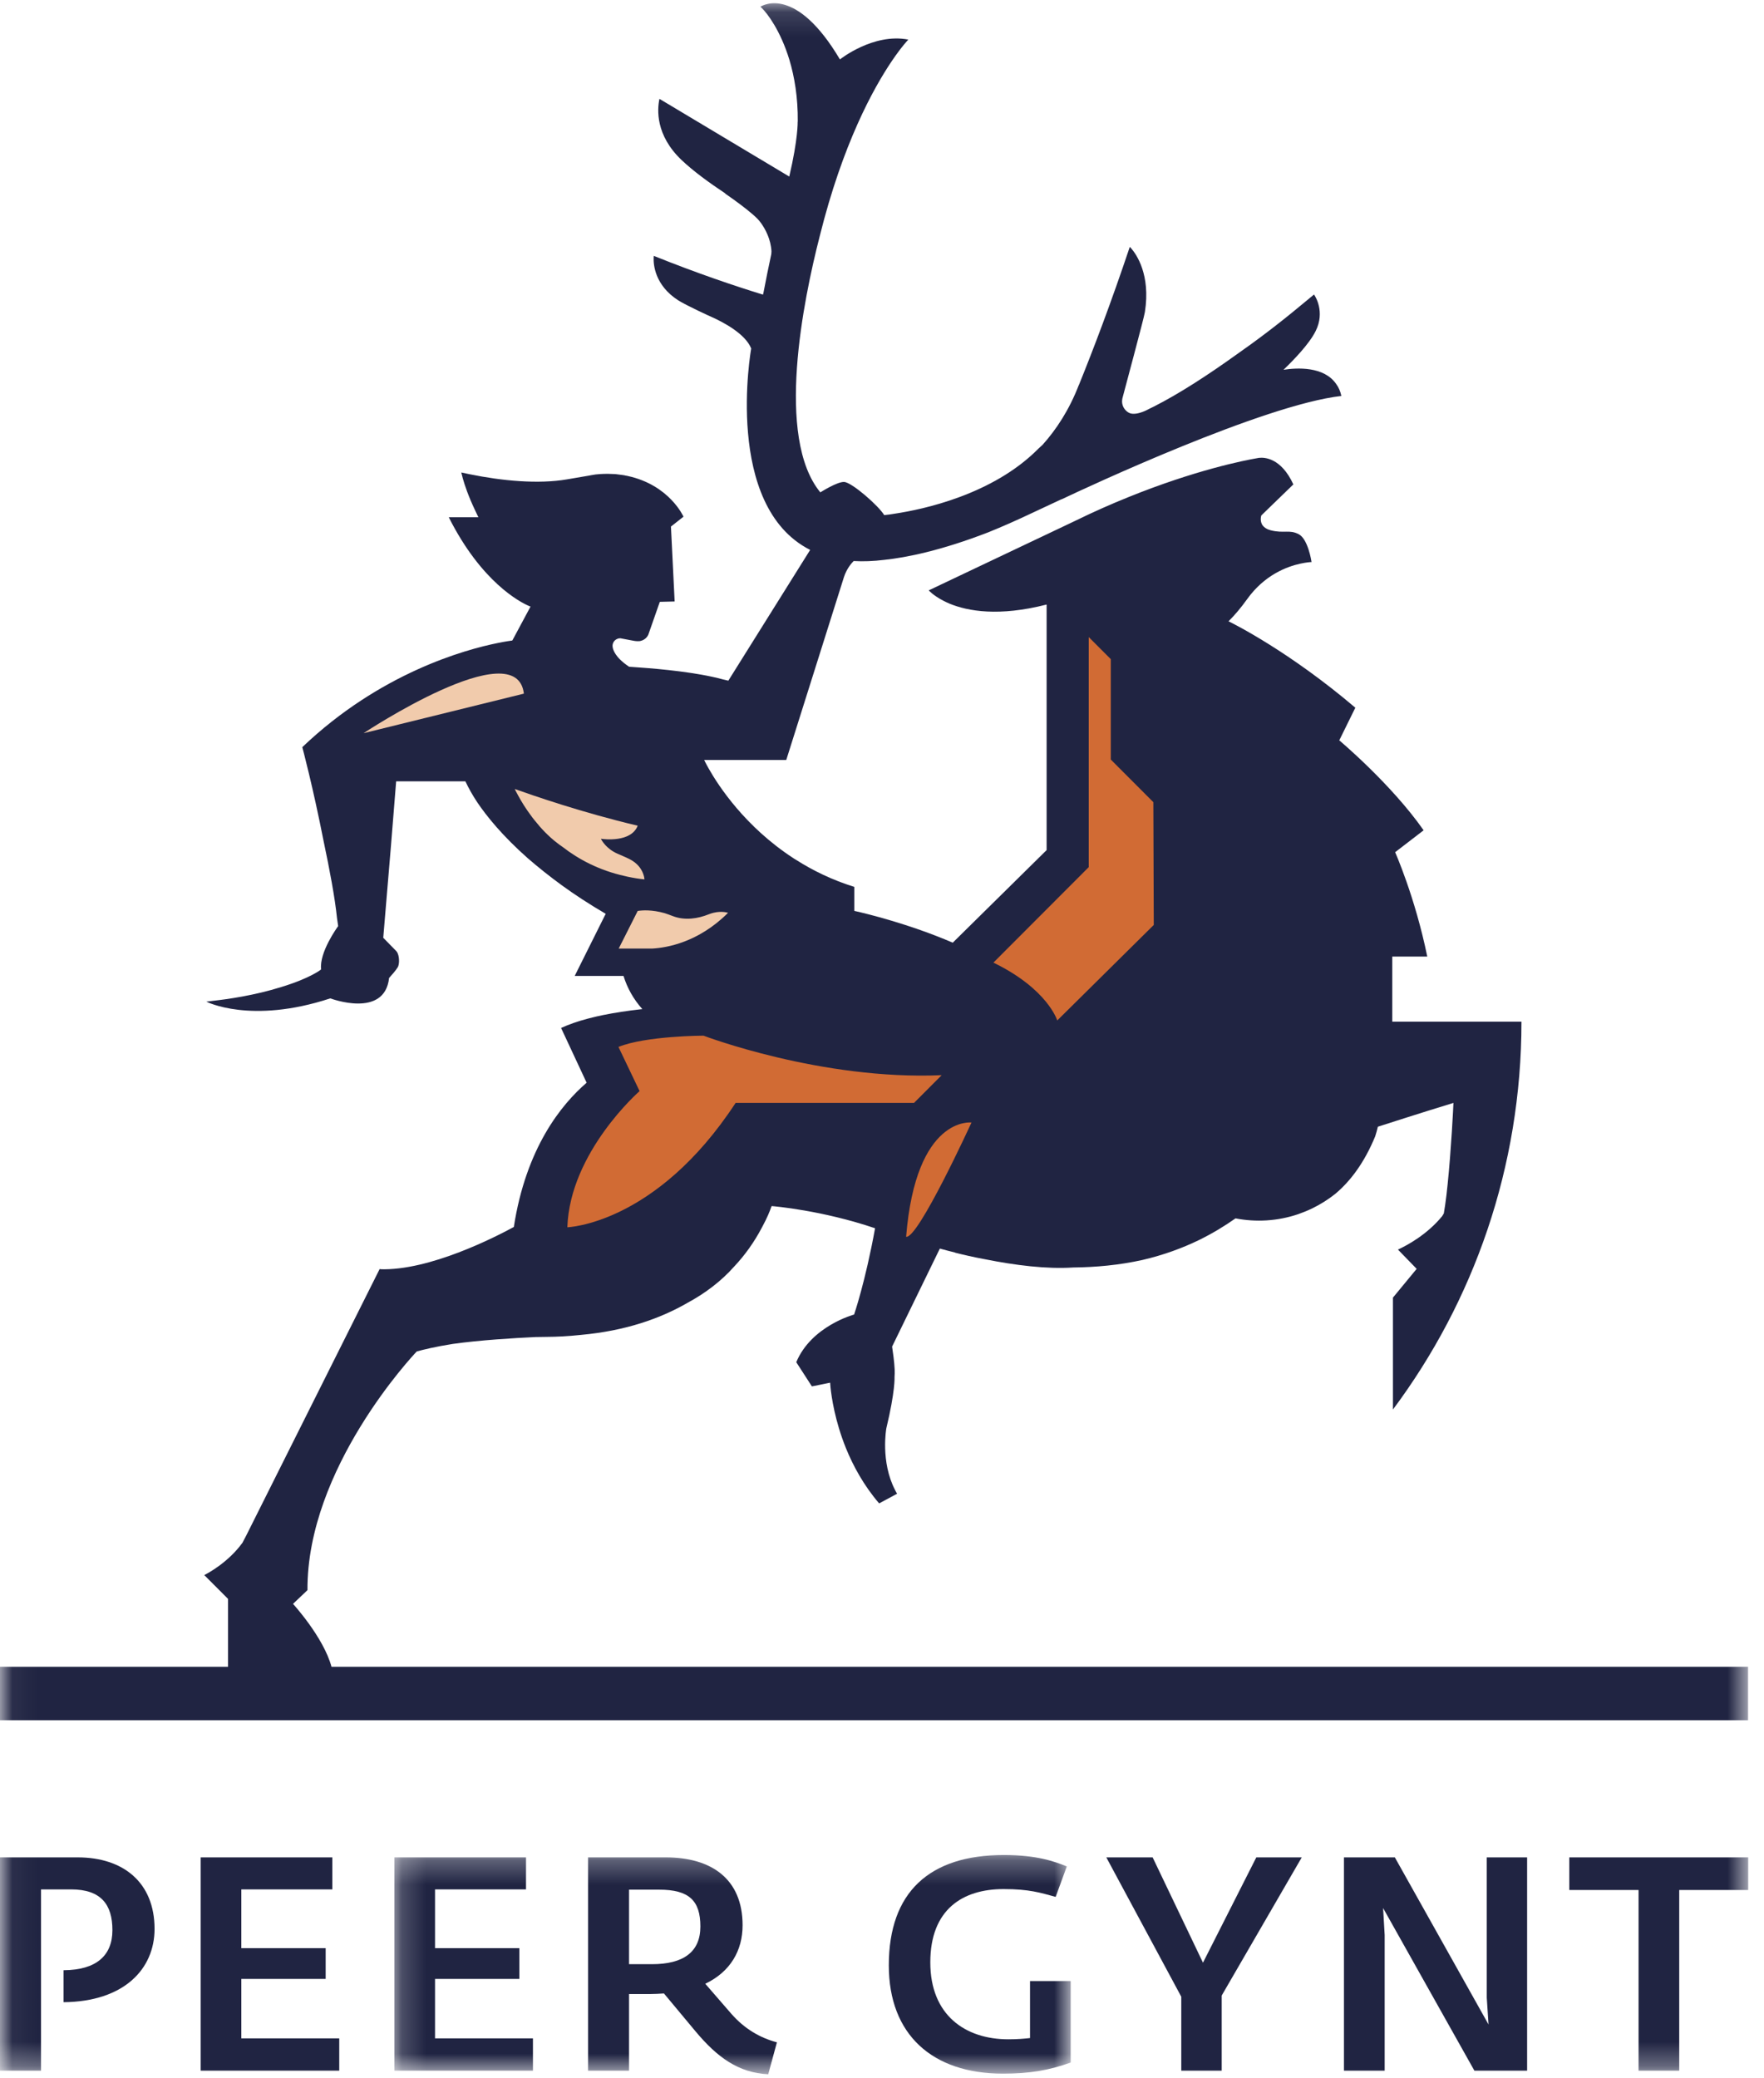 <svg width="73px" height="86px" viewBox="0 0 73 86" version="1.1" xmlns="http://www.w3.org/2000/svg" xmlns:xlink="http://www.w3.org/1999/xlink">
    <defs>
        <polygon id="path-1" points="28.181 9.298 0.193 9.298 0.193 0.275 28.181 0.275 28.181 9.298"></polygon>
        <polygon id="path-3" points="0.051 85.69 0.051 0.134 72.346 0.134 72.346 85.69"></polygon>
    </defs>
    <g id="Symbols" stroke="none" stroke-width="1" fill="none" fill-rule="evenodd">
        <g id="Header" transform="translate(-135, -14)">
            <g id="Group">
                <g id="PG_LOGO" transform="translate(135, 14)">
                    <polyline id="Fill-1" fill="#202442" points="8.304 85.69 8.304 76.864 13.752 76.864 13.752 78.189 9.987 78.189 9.987 80.621 13.477 80.621 13.477 81.894 9.987 81.894 9.987 84.354 14.039 84.354 14.039 85.69 8.304 85.69"></polyline>
                    <g id="Group-6" transform="translate(16.128, 76.491)">
                        <mask id="mask-2" fill="white">
                            <use xlink:href="#path-1"></use>
                        </mask>
                        <g id="Clip-3"></g>
                        <polyline id="Fill-2" fill="#202442" mask="url(#mask-2)" points="0.193 9.199 0.193 0.373 5.64 0.373 5.64 1.698 1.875 1.698 1.875 4.13 5.365 4.13 5.365 5.403 1.875 5.403 1.875 7.863 5.927 7.863 5.927 9.199 0.193 9.199"></polyline>
                        <path d="M11.149,1.709 L9.904,1.709 L9.904,4.793 L10.851,4.793 C12.148,4.793 12.856,4.294 12.856,3.233 C12.856,2.158 12.383,1.709 11.149,1.709 Z M15.664,9.349 C14.429,9.288 13.557,8.649 12.658,7.576 L11.348,6.004 C11.162,6.016 10.975,6.028 10.778,6.028 L9.904,6.028 L9.904,9.199 L8.208,9.199 L8.208,0.373 L11.425,0.373 C13.308,0.373 14.603,1.26 14.603,3.184 C14.603,4.218 14.105,5.106 13.058,5.603 L14.142,6.852 C14.679,7.463 15.314,7.838 16.023,8.027 L15.664,9.349 L15.664,9.349 Z" id="Fill-4" fill="#202442" mask="url(#mask-2)"></path>
                        <path d="M25.376,9.323 C22.446,9.323 20.654,7.7 20.654,4.842 C20.654,1.811 22.335,0.275 25.413,0.275 C26.796,0.275 27.521,0.547 28.02,0.747 L27.559,2.008 C26.923,1.836 26.473,1.685 25.402,1.685 C23.717,1.685 22.371,2.52 22.371,4.719 C22.371,6.904 23.819,7.902 25.603,7.902 C25.976,7.902 26.262,7.876 26.498,7.85 L26.498,5.491 L28.181,5.491 L28.181,8.863 C27.284,9.186 26.486,9.323 25.376,9.323" id="Fill-5" fill="#202442" mask="url(#mask-2)"></path>
                    </g>
                    <polyline id="Fill-7" fill="#202442" points="50.558 82.581 50.558 85.69 48.885 85.69 48.885 82.631 45.783 76.864 47.7 76.864 49.783 81.222 51.99 76.864 53.871 76.864 50.558 82.581"></polyline>
                    <polyline id="Fill-8" fill="#202442" points="61.015 85.69 57.237 78.961 57.302 80.075 57.302 85.69 55.617 85.69 55.617 76.864 57.723 76.864 61.6 83.78 61.527 82.669 61.527 76.864 63.197 76.864 63.197 85.69 61.015 85.69"></polyline>
                    <g id="Group-13">
                        <mask id="mask-4" fill="white">
                            <use xlink:href="#path-3"></use>
                        </mask>
                        <g id="Clip-10"></g>
                        <polyline id="Fill-9" fill="#202442" mask="url(#mask-4)" points="69.492 78.214 69.492 85.69 67.809 85.69 67.809 78.214 64.943 78.214 64.943 76.864 72.346 76.864 72.346 78.214 69.492 78.214"></polyline>
                        <path d="M3.218,76.864 L0,76.864 L0,85.69 L1.698,85.69 L1.698,78.189 L2.943,78.189 C4.176,78.189 4.652,78.811 4.652,79.874 C4.652,80.934 3.978,81.523 2.644,81.534 L2.631,81.534 L2.631,82.857 C5.133,82.834 6.396,81.484 6.396,79.824 C6.396,77.902 5.1,76.864 3.218,76.864" id="Fill-11" fill="#202442" mask="url(#mask-4)"></path>
                        <path d="M13.719,68.978 C13.39,67.754 12.126,66.373 12.126,66.373 L12.124,66.375 L12.126,66.373 L12.724,65.805 C12.694,60.763 17.095,56.087 17.247,55.927 C17.502,55.857 18.006,55.731 18.742,55.615 C19.887,55.456 21.247,55.374 22.159,55.331 C22.277,55.331 22.439,55.329 22.64,55.324 C23.018,55.322 23.5,55.301 24.044,55.242 C25.891,55.074 27.325,54.564 28.436,53.924 C29.154,53.537 29.827,53.042 30.386,52.41 C30.822,51.947 31.212,51.407 31.539,50.782 C31.753,50.391 31.866,50.097 31.908,49.973 C31.918,49.953 31.926,49.932 31.934,49.911 C32.028,49.918 34.021,50.086 36.213,50.829 C35.809,53.057 35.345,54.4 35.345,54.4 C35.345,54.4 33.577,54.871 32.952,56.372 L33.599,57.373 L34.353,57.22 C34.353,57.22 34.357,57.288 34.369,57.412 C34.411,57.811 34.55,58.793 35.004,59.92 C35.305,60.663 35.744,61.472 36.382,62.215 L37.125,61.815 C37.095,61.766 37.067,61.716 37.042,61.664 C36.429,60.489 36.679,59.11 36.679,59.11 C37.053,57.553 37.019,56.987 37.019,56.987 C37.027,56.898 37.027,56.79 37.024,56.669 C37.009,56.349 36.952,55.954 36.918,55.726 L38.894,51.67 C39.098,51.726 39.307,51.781 39.524,51.834 L39.521,51.839 C39.867,51.926 40.288,52.025 40.769,52.113 C42.006,52.36 43.31,52.526 44.42,52.452 C45.347,52.443 46.313,52.355 47.276,52.142 C48.152,51.938 48.928,51.651 49.612,51.32 C50.177,51.043 50.683,50.735 51.129,50.42 C51.976,50.584 52.87,50.536 53.727,50.245 C53.921,50.177 54.117,50.097 54.308,50.005 C54.651,49.838 54.964,49.638 55.251,49.412 C55.896,48.873 56.465,48.103 56.909,47.028 C56.952,46.898 56.988,46.763 57.021,46.627 C57.314,46.534 58.749,46.069 60.148,45.642 C60.144,45.783 60.057,47.56 59.906,49.025 C59.89,49.185 59.873,49.331 59.858,49.462 C59.825,49.735 59.79,49.989 59.751,50.21 C59.751,50.212 59.751,50.214 59.751,50.214 C59.728,50.254 59.704,50.29 59.681,50.329 C59.05,51.099 58.23,51.536 57.852,51.712 L58.626,52.509 L57.645,53.699 L57.645,58.33 C60.986,53.852 62.963,48.3 62.963,42.283 C62.963,42.283 62.963,42.281 62.963,42.279 L57.617,42.279 L57.617,39.585 L59.065,39.585 C58.56,37.12 57.735,35.267 57.735,35.267 L58.914,34.36 C57.568,32.436 55.423,30.638 55.423,30.638 L56.088,29.287 C53.359,26.968 51.083,25.831 50.845,25.713 L50.842,25.713 L50.841,25.711 C51.086,25.466 51.346,25.164 51.614,24.79 C52.329,23.792 53.261,23.445 53.813,23.326 C54.052,23.273 54.221,23.261 54.276,23.259 C54.268,23.196 54.125,22.312 53.752,22.111 C53.36,21.902 53.14,22.085 52.585,21.945 C52.424,21.904 52.325,21.832 52.261,21.754 C52.115,21.568 52.197,21.331 52.197,21.331 L52.56,20.979 L53.523,20.046 C53.011,18.931 52.308,18.926 52.113,18.947 C52.111,18.947 52.108,18.947 52.106,18.947 C52.086,18.95 52.052,18.955 52.008,18.964 C51.501,19.051 49.469,19.45 46.698,20.572 C46.006,20.851 45.27,21.174 44.499,21.552 L38.434,24.431 C38.434,24.431 38.619,24.644 39.041,24.861 C39.121,24.903 39.21,24.945 39.305,24.985 C40.059,25.293 41.339,25.523 43.312,25.018 L43.312,35.18 L39.428,39.011 C37.611,38.228 35.818,37.801 35.434,37.714 C35.383,37.703 35.354,37.697 35.354,37.697 L35.354,36.702 C34.439,36.418 33.637,36.025 32.937,35.579 C32.909,35.565 32.83,35.513 32.819,35.505 C30.835,34.209 29.739,32.529 29.339,31.824 C29.205,31.589 29.141,31.45 29.141,31.45 L32.538,31.45 C32.538,31.45 34.919,23.903 34.925,23.882 C35.043,23.517 35.26,23.283 35.328,23.217 C35.719,23.24 36.142,23.224 36.603,23.168 C37.514,23.071 38.937,22.788 40.905,22.026 C41.457,21.803 42.061,21.538 42.724,21.223 C42.724,21.223 43.906,20.671 43.924,20.662 L43.929,20.665 C44.978,20.167 52.294,16.749 55.51,16.386 C55.468,16.19 55.397,16.031 55.302,15.901 C54.798,15.15 53.664,15.217 53.115,15.303 C53.553,14.883 54.188,14.223 54.449,13.694 C54.841,12.903 54.433,12.266 54.382,12.193 C54.382,12.189 54.38,12.188 54.378,12.188 C54.301,12.252 54.113,12.41 53.842,12.63 C52.885,13.428 51.973,14.112 51.144,14.691 C50.038,15.484 48.812,16.291 47.732,16.834 C47.689,16.85 47.455,16.973 47.444,16.978 C46.907,17.231 46.719,17.08 46.719,17.08 L46.719,17.083 C46.55,16.991 46.434,16.814 46.434,16.608 C46.434,16.566 46.448,16.487 46.448,16.487 C46.512,16.23 47.354,13.122 47.379,12.913 C47.623,11.371 47.026,10.526 46.82,10.287 C46.779,10.239 46.754,10.218 46.754,10.218 C45.98,12.528 45.249,14.45 44.649,15.931 L44.647,15.929 C44.244,16.973 43.708,17.78 43.148,18.405 C43.092,18.459 43.032,18.512 42.974,18.565 C41.08,20.484 38.161,21.085 37.055,21.253 C36.895,21.281 36.74,21.303 36.591,21.317 C36.368,20.939 35.255,19.96 34.933,19.945 C34.648,19.929 33.948,20.376 33.948,20.376 C32.08,18.102 33.244,12.417 33.924,9.769 C34.874,5.954 36.137,3.666 36.905,2.528 C37.319,1.916 37.589,1.639 37.589,1.639 C36.14,1.355 34.759,2.459 34.759,2.459 C32.96,-0.575 31.591,0.201 31.468,0.279 C31.494,0.299 31.516,0.322 31.539,0.346 C31.75,0.552 32.301,1.268 32.667,2.473 C32.875,3.168 33.025,4.024 33.014,5.038 L33.01,5.038 C33.01,5.038 33.032,5.733 32.662,7.306 L27.29,4.091 C27.194,4.537 27.126,5.596 28.205,6.622 C28.68,7.074 29.344,7.56 30.017,8.006 L30.012,8.013 C30.012,8.013 31.24,8.849 31.475,9.208 C31.482,9.218 31.487,9.225 31.494,9.232 C31.673,9.483 31.899,9.899 31.926,10.401 C31.926,10.441 31.922,10.479 31.918,10.518 C31.808,11.029 31.697,11.575 31.593,12.123 C31.586,12.144 31.581,12.168 31.574,12.193 C30.409,11.834 28.867,11.316 27.057,10.589 C27.057,10.589 27.05,10.619 27.05,10.671 C27.04,10.934 27.09,11.801 28.069,12.43 C28.403,12.641 29.411,13.104 29.476,13.13 C29.899,13.32 30.843,13.804 31.087,14.422 C31.078,14.465 29.932,20.937 33.527,22.757 L30.141,28.168 C30.066,28.15 29.991,28.132 29.915,28.115 C28.85,27.824 27.319,27.683 26.496,27.625 C26.307,27.611 26.15,27.601 26.034,27.592 C25.71,27.374 25.554,27.192 25.481,27.078 C25.402,26.96 25.367,26.862 25.356,26.796 C25.352,26.774 25.349,26.752 25.349,26.729 C25.349,26.594 25.432,26.481 25.552,26.437 C25.554,26.435 25.558,26.434 25.563,26.432 C25.566,26.43 25.571,26.429 25.576,26.427 C25.578,26.427 25.581,26.425 25.583,26.425 C25.608,26.418 25.634,26.415 25.662,26.415 C25.667,26.415 25.674,26.415 25.679,26.415 C25.679,26.415 26.125,26.5 26.138,26.502 C26.199,26.516 26.342,26.543 26.457,26.533 L26.458,26.533 C26.471,26.531 26.485,26.53 26.498,26.526 C26.502,26.526 26.505,26.526 26.507,26.525 L26.507,26.523 C26.509,26.523 26.509,26.523 26.511,26.523 C26.652,26.491 26.77,26.395 26.829,26.266 C26.833,26.261 27.305,24.906 27.305,24.906 L27.917,24.891 L27.919,24.891 L27.766,21.791 L28.285,21.382 C28.285,21.382 27.71,20.072 25.974,19.697 L25.974,19.696 C25.94,19.689 25.907,19.682 25.873,19.678 C25.863,19.674 25.853,19.673 25.841,19.669 C25.8,19.664 25.757,19.656 25.714,19.651 C25.639,19.64 25.559,19.629 25.479,19.621 C25.479,19.621 25.448,19.616 25.367,19.616 C25.097,19.6 24.863,19.612 24.694,19.631 C24.674,19.633 24.654,19.634 24.636,19.636 C24.63,19.638 24.623,19.64 24.616,19.64 C24.477,19.659 24.399,19.678 24.399,19.678 C24.084,19.732 23.767,19.787 23.461,19.838 C22.273,20.041 20.781,19.9 19.438,19.626 C19.323,19.603 19.205,19.579 19.09,19.553 C19.09,19.553 19.109,19.629 19.112,19.641 C19.149,19.798 19.248,20.166 19.475,20.705 C19.556,20.904 19.791,21.394 19.797,21.406 L18.572,21.406 C19.925,24.098 21.527,24.92 21.884,25.074 C21.904,25.081 21.955,25.102 21.955,25.102 L21.201,26.507 C21.201,26.507 21.198,26.507 21.19,26.508 C21.148,26.514 20.937,26.54 20.598,26.61 C19.221,26.887 15.719,27.858 12.51,30.92 C12.51,30.92 12.94,32.51 13.399,34.844 C13.641,35.985 13.86,37.15 13.946,37.99 C13.963,38.101 13.978,38.214 13.994,38.325 C13.964,38.367 13.205,39.407 13.289,40.118 C13.289,40.118 12.863,40.473 11.647,40.844 C10.529,41.197 9.384,41.354 8.836,41.415 C8.739,41.428 8.639,41.441 8.538,41.451 C8.538,41.451 10.375,42.399 13.669,41.316 C13.669,41.316 15.916,42.166 16.102,40.471 C16.199,40.362 16.38,40.165 16.462,40.024 C16.466,40.013 16.471,40.004 16.476,39.992 C16.476,39.99 16.479,39.989 16.479,39.989 C16.481,39.982 16.483,39.972 16.486,39.964 C16.488,39.952 16.493,39.94 16.496,39.929 C16.54,39.743 16.499,39.461 16.401,39.361 C16.398,39.358 16.394,39.353 16.389,39.348 C16.255,39.214 15.86,38.808 15.86,38.808 L16.178,35.018 L16.394,32.334 L19.259,32.334 C19.391,32.613 19.551,32.902 19.749,33.2 C20.135,33.773 20.79,34.588 21.847,35.522 C22.261,35.88 22.724,36.253 23.244,36.632 C23.779,37.021 24.385,37.418 25.067,37.817 L25.034,37.883 L25.032,37.883 L23.783,40.387 L25.803,40.387 C25.956,40.884 26.216,41.353 26.582,41.76 C26.566,41.762 26.533,41.765 26.49,41.77 C25.971,41.828 25.452,41.906 24.959,42.006 C24.958,42.007 24.954,42.007 24.952,42.007 C24.89,42.021 24.825,42.034 24.762,42.049 C24.747,42.052 24.734,42.056 24.721,42.057 C24.665,42.07 24.608,42.084 24.552,42.098 C24.54,42.1 24.526,42.103 24.514,42.107 C24.452,42.122 24.392,42.136 24.331,42.153 C24.331,42.155 24.328,42.155 24.324,42.155 C23.919,42.261 23.545,42.391 23.219,42.54 L24.24,44.728 L24.277,44.806 C23.216,45.719 21.767,47.52 21.264,50.776 C20.511,51.186 17.776,52.593 15.733,52.525 C15.721,52.515 15.715,52.509 15.715,52.509 L10.193,63.539 L10.033,63.845 C9.44,64.664 8.586,65.115 8.465,65.175 C8.455,65.18 8.452,65.181 8.452,65.181 L9.437,66.167 L9.437,68.978 L0,68.978 L0,71.187 L72.34,71.187 L72.34,68.978 L13.719,68.978" id="Fill-12" fill="#202442" mask="url(#mask-4)"></path>
                    </g>
                    <path d="M12.179,66.352 C12.176,66.347 12.169,66.34 12.166,66.336 L12.164,66.336 C12.164,66.336 12.169,66.342 12.179,66.352" id="Fill-14" fill="#1A1918"></path>
                    <path d="M47.729,33.196 L45.968,31.432 L45.968,27.278 L45.055,26.364 L45.055,35.885 L41.111,39.836 C43.364,40.933 43.752,42.23 43.752,42.23 L47.747,38.277 L47.729,33.196" id="Fill-15" fill="#D16B34"></path>
                    <path d="M38.97,44.494 C33.975,44.713 29.114,42.859 29.114,42.859 C29.114,42.859 26.733,42.864 25.594,43.325 L26.468,45.153 C26.468,45.153 23.583,47.673 23.479,50.788 C23.479,50.788 27.142,50.679 30.442,45.642 L37.825,45.642 L38.97,44.494" id="Fill-16" fill="#D16B34"></path>
                    <path d="M37.498,51.181 C37.991,51.287 40.203,46.454 40.203,46.454 C40.203,46.454 37.906,46.157 37.498,51.181" id="Fill-17" fill="#D16B34"></path>
                    <path d="M15.047,30.341 L21.68,28.705 C21.38,26.138 15.047,30.341 15.047,30.341" id="Fill-18" fill="#F1CBAC"></path>
                    <path d="M25.963,36.279 L25.974,36.281 C26.194,36.328 26.429,36.368 26.669,36.392 C26.669,36.392 26.66,36.038 26.333,35.744 C26.14,35.567 25.914,35.488 25.547,35.326 C25.097,35.125 24.91,34.798 24.867,34.71 L24.883,34.713 C24.999,34.73 26.119,34.87 26.39,34.17 C24.099,33.63 22.032,32.912 21.302,32.651 C21.302,32.651 21.348,32.756 21.447,32.929 C21.574,33.163 21.76,33.472 22.009,33.799 L22.005,33.797 C22.005,33.797 22.045,33.852 22.122,33.945 C22.385,34.278 22.703,34.616 23.068,34.893 C23.112,34.929 23.182,34.98 23.284,35.05 C23.947,35.565 24.799,36.02 25.856,36.253 C25.893,36.262 25.928,36.27 25.963,36.279" id="Fill-19" fill="#F1CBAC"></path>
                    <path d="M29.522,37.775 C29.461,37.789 29.398,37.81 29.332,37.836 C28.876,38.019 28.344,38.099 27.857,37.916 C27.723,37.864 27.608,37.824 27.511,37.791 C26.98,37.641 26.589,37.667 26.39,37.698 L25.604,39.255 L26.984,39.255 C27.603,39.222 28.899,38.996 30.115,37.789 L30.13,37.776 C30.13,37.776 29.878,37.686 29.522,37.775" id="Fill-20" fill="#F1CBAC"></path>
                </g>
            </g>
        </g>
    </g>
</svg>
